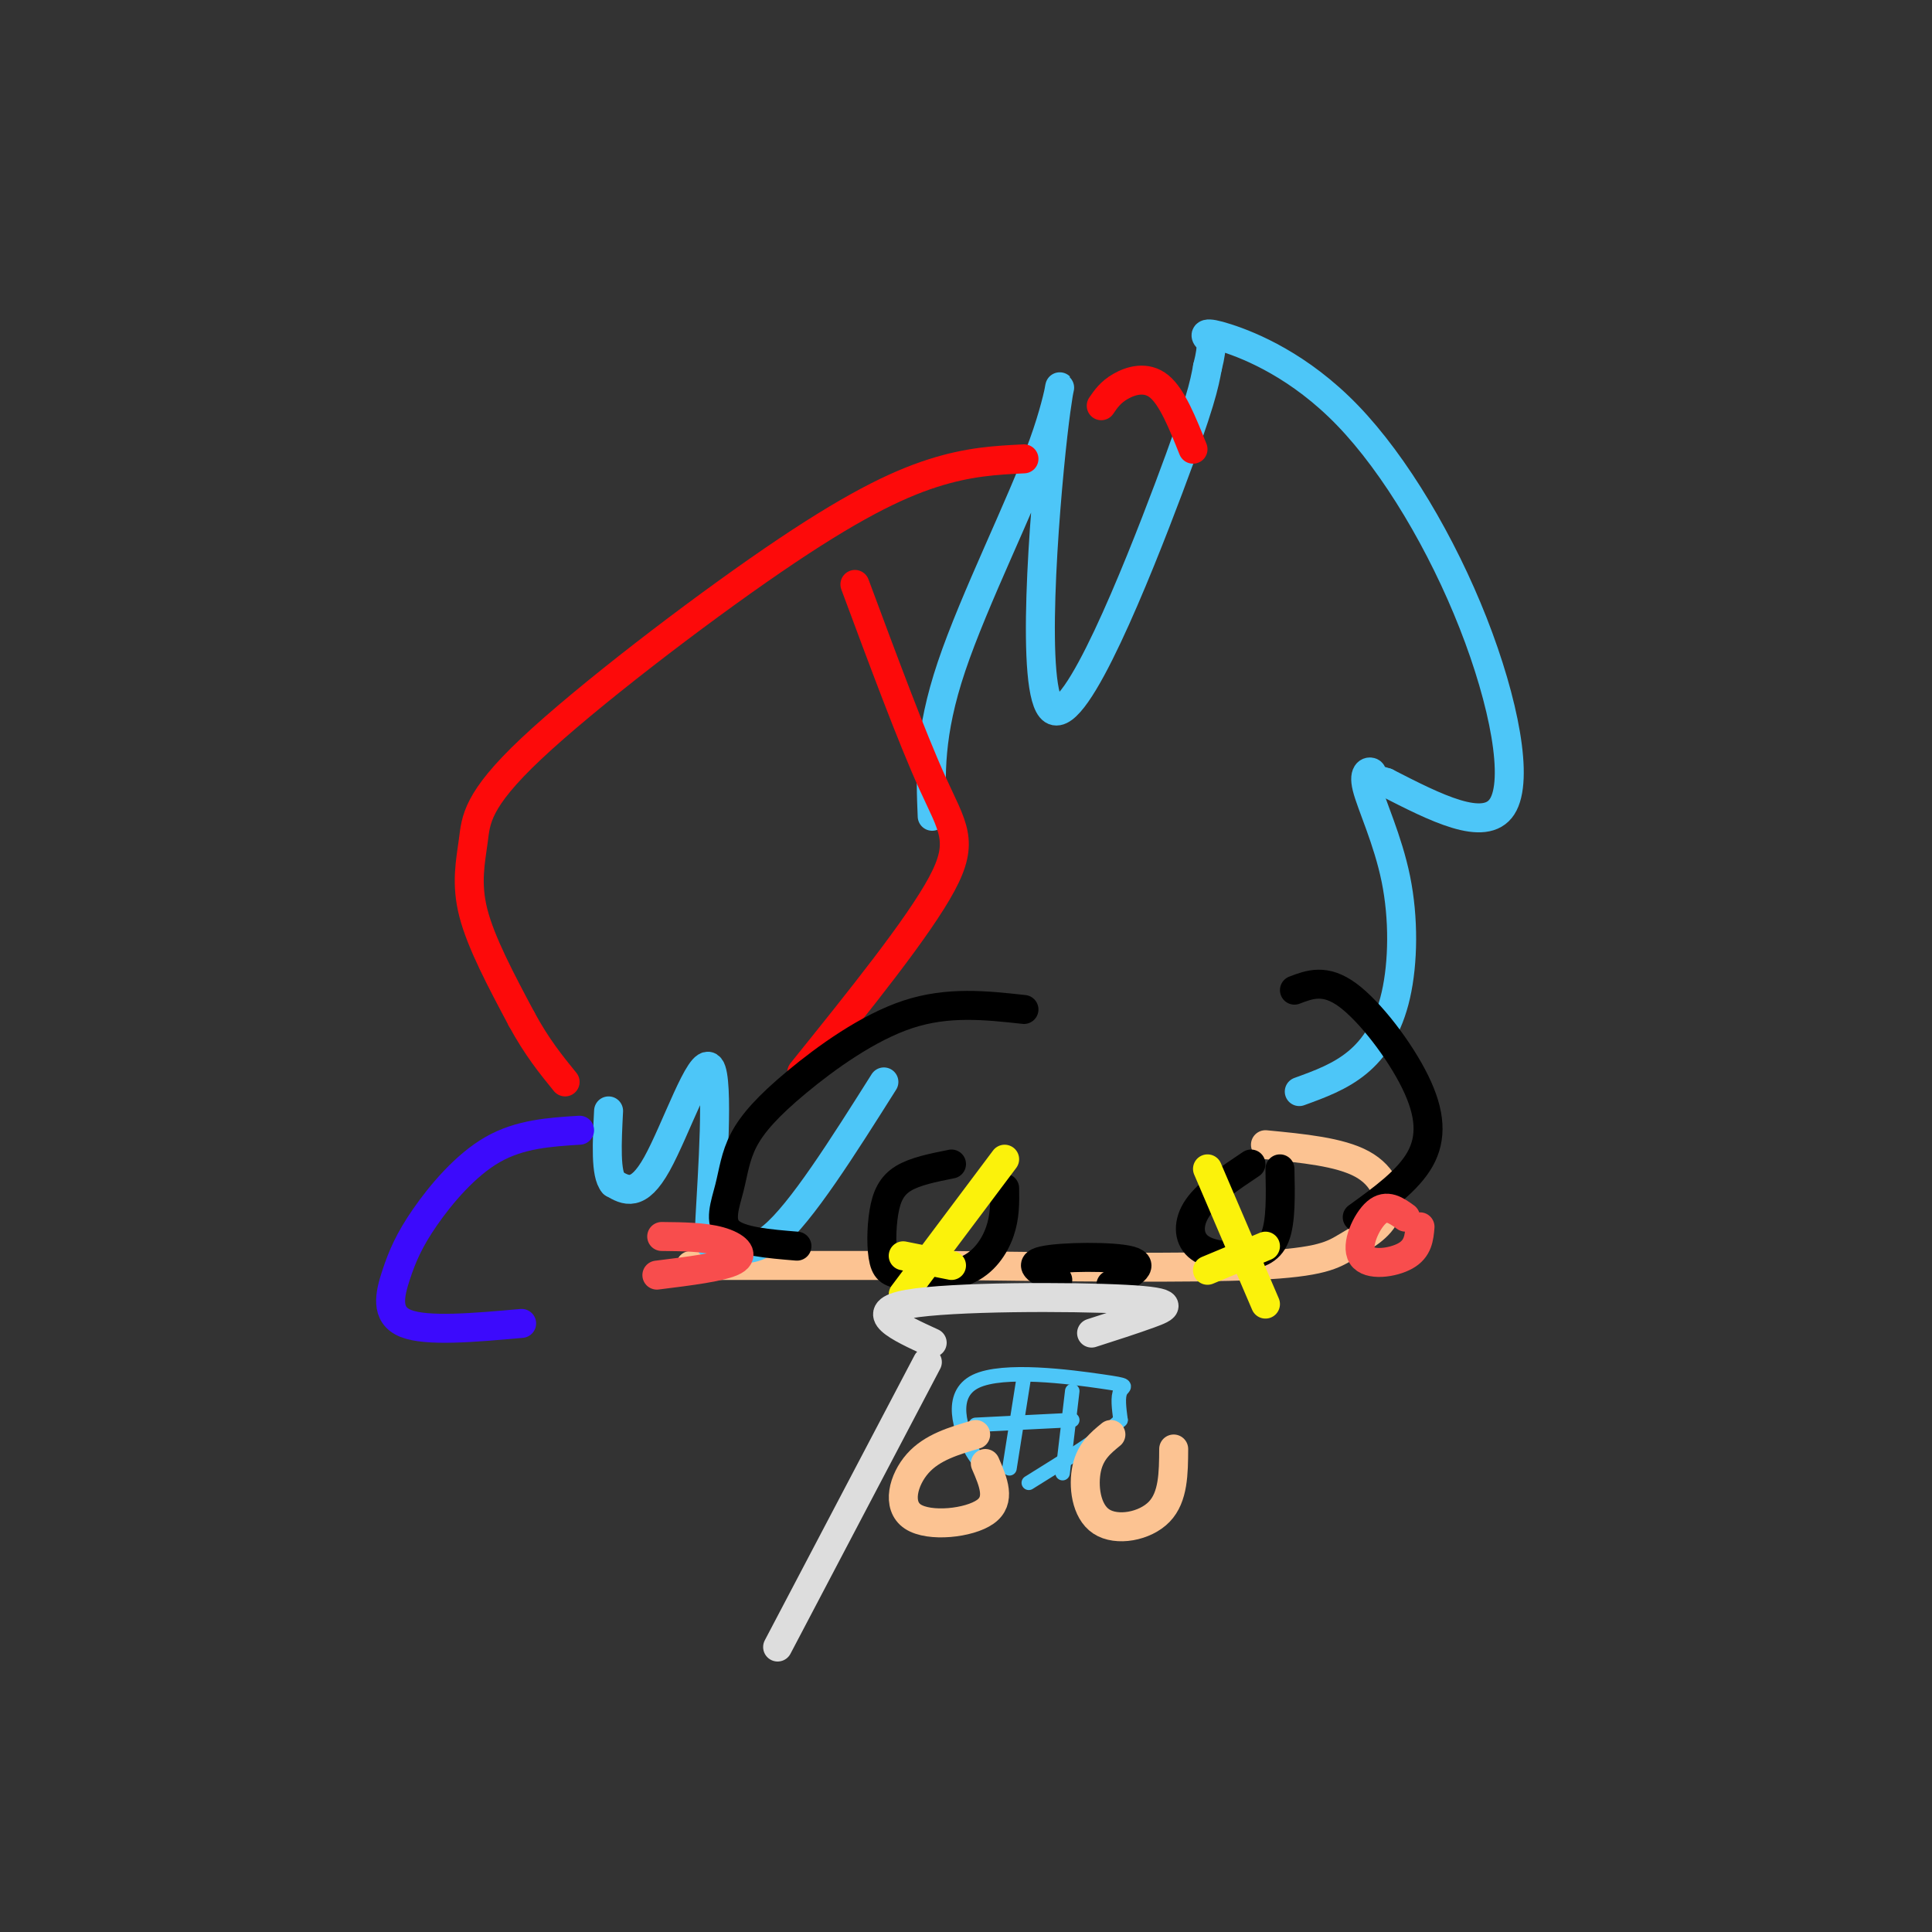 <svg viewBox='0 0 400 400' version='1.1' xmlns='http://www.w3.org/2000/svg' xmlns:xlink='http://www.w3.org/1999/xlink'><rect x="0" y="0" width="400" height="400" fill="#333333" stroke="none"/><g fill='none' stroke='rgb(252,195,146)' stroke-width='6' stroke-linecap='round' stroke-linejoin='round'><path d='M262,237c7.694,0.738 15.388,1.477 20,4c4.612,2.523 6.144,6.831 5,10c-1.144,3.169 -4.962,5.199 -8,7c-3.038,1.801 -5.297,3.372 -19,4c-13.703,0.628 -38.852,0.314 -64,0'/><path d='M196,262c-19.500,0.000 -36.250,0.000 -53,0'/></g>
<g fill='none' stroke='rgb(77,198,248)' stroke-width='6' stroke-linecap='round' stroke-linejoin='round'><path d='M193,169c-0.353,-8.504 -0.705,-17.008 4,-31c4.705,-13.992 14.468,-33.473 19,-46c4.532,-12.527 3.833,-18.100 2,-2c-1.833,16.100 -4.801,53.873 0,57c4.801,3.127 17.372,-28.392 24,-46c6.628,-17.608 7.314,-21.304 8,-25'/><path d='M250,76c1.301,-5.109 0.552,-5.381 0,-6c-0.552,-0.619 -0.908,-1.586 4,0c4.908,1.586 15.078,5.724 25,16c9.922,10.276 19.594,26.690 26,43c6.406,16.310 9.544,32.517 6,38c-3.544,5.483 -13.772,0.241 -24,-5'/><path d='M287,162c-4.240,-1.189 -2.842,-1.663 -3,-2c-0.158,-0.337 -1.874,-0.538 -1,3c0.874,3.538 4.337,10.814 6,19c1.663,8.186 1.525,17.281 0,24c-1.525,6.719 -4.436,11.063 -8,14c-3.564,2.937 -7.782,4.469 -12,6'/><path d='M183,224c-8.556,13.553 -17.111,27.105 -23,32c-5.889,4.895 -9.111,1.132 -11,1c-1.889,-0.132 -2.444,3.367 -2,-5c0.444,-8.367 1.889,-28.599 0,-31c-1.889,-2.401 -7.111,13.028 -11,20c-3.889,6.972 -6.444,5.486 -9,4'/><path d='M127,245c-1.667,-1.833 -1.333,-8.417 -1,-15'/></g>
<g fill='none' stroke='rgb(253,10,10)' stroke-width='6' stroke-linecap='round' stroke-linejoin='round'><path d='M247,93c-2.156,-5.400 -4.311,-10.800 -7,-13c-2.689,-2.200 -5.911,-1.200 -8,0c-2.089,1.200 -3.044,2.600 -4,4'/><path d='M212,95c-5.717,0.281 -11.434,0.562 -19,3c-7.566,2.438 -16.980,7.032 -33,18c-16.020,10.968 -38.644,28.311 -50,39c-11.356,10.689 -11.442,14.724 -12,19c-0.558,4.276 -1.588,8.793 0,15c1.588,6.207 5.794,14.103 10,22'/><path d='M108,211c3.167,5.833 6.083,9.417 9,13'/><path d='M177,121c5.889,15.844 11.778,31.689 16,41c4.222,9.311 6.778,12.089 2,21c-4.778,8.911 -16.889,23.956 -29,39'/></g>
<g fill='none' stroke='rgb(60,10,252)' stroke-width='6' stroke-linecap='round' stroke-linejoin='round'><path d='M120,234c-6.182,0.389 -12.364,0.778 -18,4c-5.636,3.222 -10.727,9.276 -14,14c-3.273,4.724 -4.727,8.118 -6,12c-1.273,3.882 -2.364,8.252 2,10c4.364,1.748 14.182,0.874 24,0'/></g>
<g fill='none' stroke='rgb(0,0,0)' stroke-width='6' stroke-linecap='round' stroke-linejoin='round'><path d='M212,209c-7.854,-0.862 -15.709,-1.724 -24,1c-8.291,2.724 -17.020,9.034 -23,14c-5.980,4.966 -9.211,8.589 -11,12c-1.789,3.411 -2.135,6.611 -3,10c-0.865,3.389 -2.247,6.968 0,9c2.247,2.032 8.124,2.516 14,3'/><path d='M197,241c-3.792,0.756 -7.584,1.511 -10,3c-2.416,1.489 -3.456,3.711 -4,7c-0.544,3.289 -0.590,7.647 0,10c0.590,2.353 1.818,2.703 5,3c3.182,0.297 8.318,0.542 12,-1c3.682,-1.542 5.909,-4.869 7,-8c1.091,-3.131 1.045,-6.065 1,-9'/><path d='M268,205c3.173,-1.208 6.345,-2.417 11,1c4.655,3.417 10.792,11.458 14,18c3.208,6.542 3.488,11.583 1,16c-2.488,4.417 -7.744,8.208 -13,12'/><path d='M259,241c-4.431,2.968 -8.861,5.936 -11,9c-2.139,3.064 -1.986,6.223 0,8c1.986,1.777 5.804,2.171 9,2c3.196,-0.171 5.770,-0.906 7,-4c1.230,-3.094 1.115,-8.547 1,-14'/><path d='M219,265c-3.356,-1.578 -6.711,-3.156 -3,-4c3.711,-0.844 14.489,-0.956 18,0c3.511,0.956 -0.244,2.978 -4,5'/></g>
<g fill='none' stroke='rgb(251,242,11)' stroke-width='6' stroke-linecap='round' stroke-linejoin='round'><path d='M250,242c0.000,0.000 12.000,28.000 12,28'/><path d='M250,263c0.000,0.000 12.000,-5.000 12,-5'/><path d='M208,240c0.000,0.000 -21.000,28.000 -21,28'/><path d='M187,260c0.000,0.000 10.000,2.000 10,2'/></g>
<g fill='none' stroke='rgb(77,198,248)' stroke-width='3' stroke-linecap='round' stroke-linejoin='round'><path d='M206,304c-1.470,-0.112 -2.941,-0.223 -5,-4c-2.059,-3.777 -4.707,-11.219 1,-14c5.707,-2.781 19.767,-0.903 26,0c6.233,0.903 4.638,0.829 4,2c-0.638,1.171 -0.319,3.585 0,6'/><path d='M232,294c-3.167,3.167 -11.083,8.083 -19,13'/><path d='M212,285c0.000,0.000 -3.000,19.000 -3,19'/><path d='M222,288c0.000,0.000 -2.000,17.000 -2,17'/><path d='M202,295c0.000,0.000 20.000,-1.000 20,-1'/></g>
<g fill='none' stroke='rgb(252,195,146)' stroke-width='6' stroke-linecap='round' stroke-linejoin='round'><path d='M202,297c-4.512,1.321 -9.024,2.643 -12,6c-2.976,3.357 -4.417,8.750 -1,11c3.417,2.250 11.690,1.357 15,-1c3.310,-2.357 1.655,-6.179 0,-10'/><path d='M230,297c-2.113,1.732 -4.226,3.464 -5,7c-0.774,3.536 -0.208,8.875 3,11c3.208,2.125 9.060,1.036 12,-2c2.940,-3.036 2.970,-8.018 3,-13'/></g>
<g fill='none' stroke='rgb(221,221,221)' stroke-width='6' stroke-linecap='round' stroke-linejoin='round'><path d='M193,278c-6.982,-3.202 -13.964,-6.405 -5,-8c8.964,-1.595 33.875,-1.583 45,-1c11.125,0.583 8.464,1.738 5,3c-3.464,1.262 -7.732,2.631 -12,4'/><path d='M192,282c0.000,0.000 -31.000,59.000 -31,59'/></g>
<g fill='none' stroke='rgb(248,77,77)' stroke-width='6' stroke-linecap='round' stroke-linejoin='round'><path d='M137,256c4.378,0.044 8.756,0.089 12,1c3.244,0.911 5.356,2.689 3,4c-2.356,1.311 -9.178,2.156 -16,3'/><path d='M291,252c-1.946,-1.405 -3.893,-2.810 -6,-1c-2.107,1.810 -4.375,6.833 -3,9c1.375,2.167 6.393,1.476 9,0c2.607,-1.476 2.804,-3.738 3,-6'/></g>
</svg>